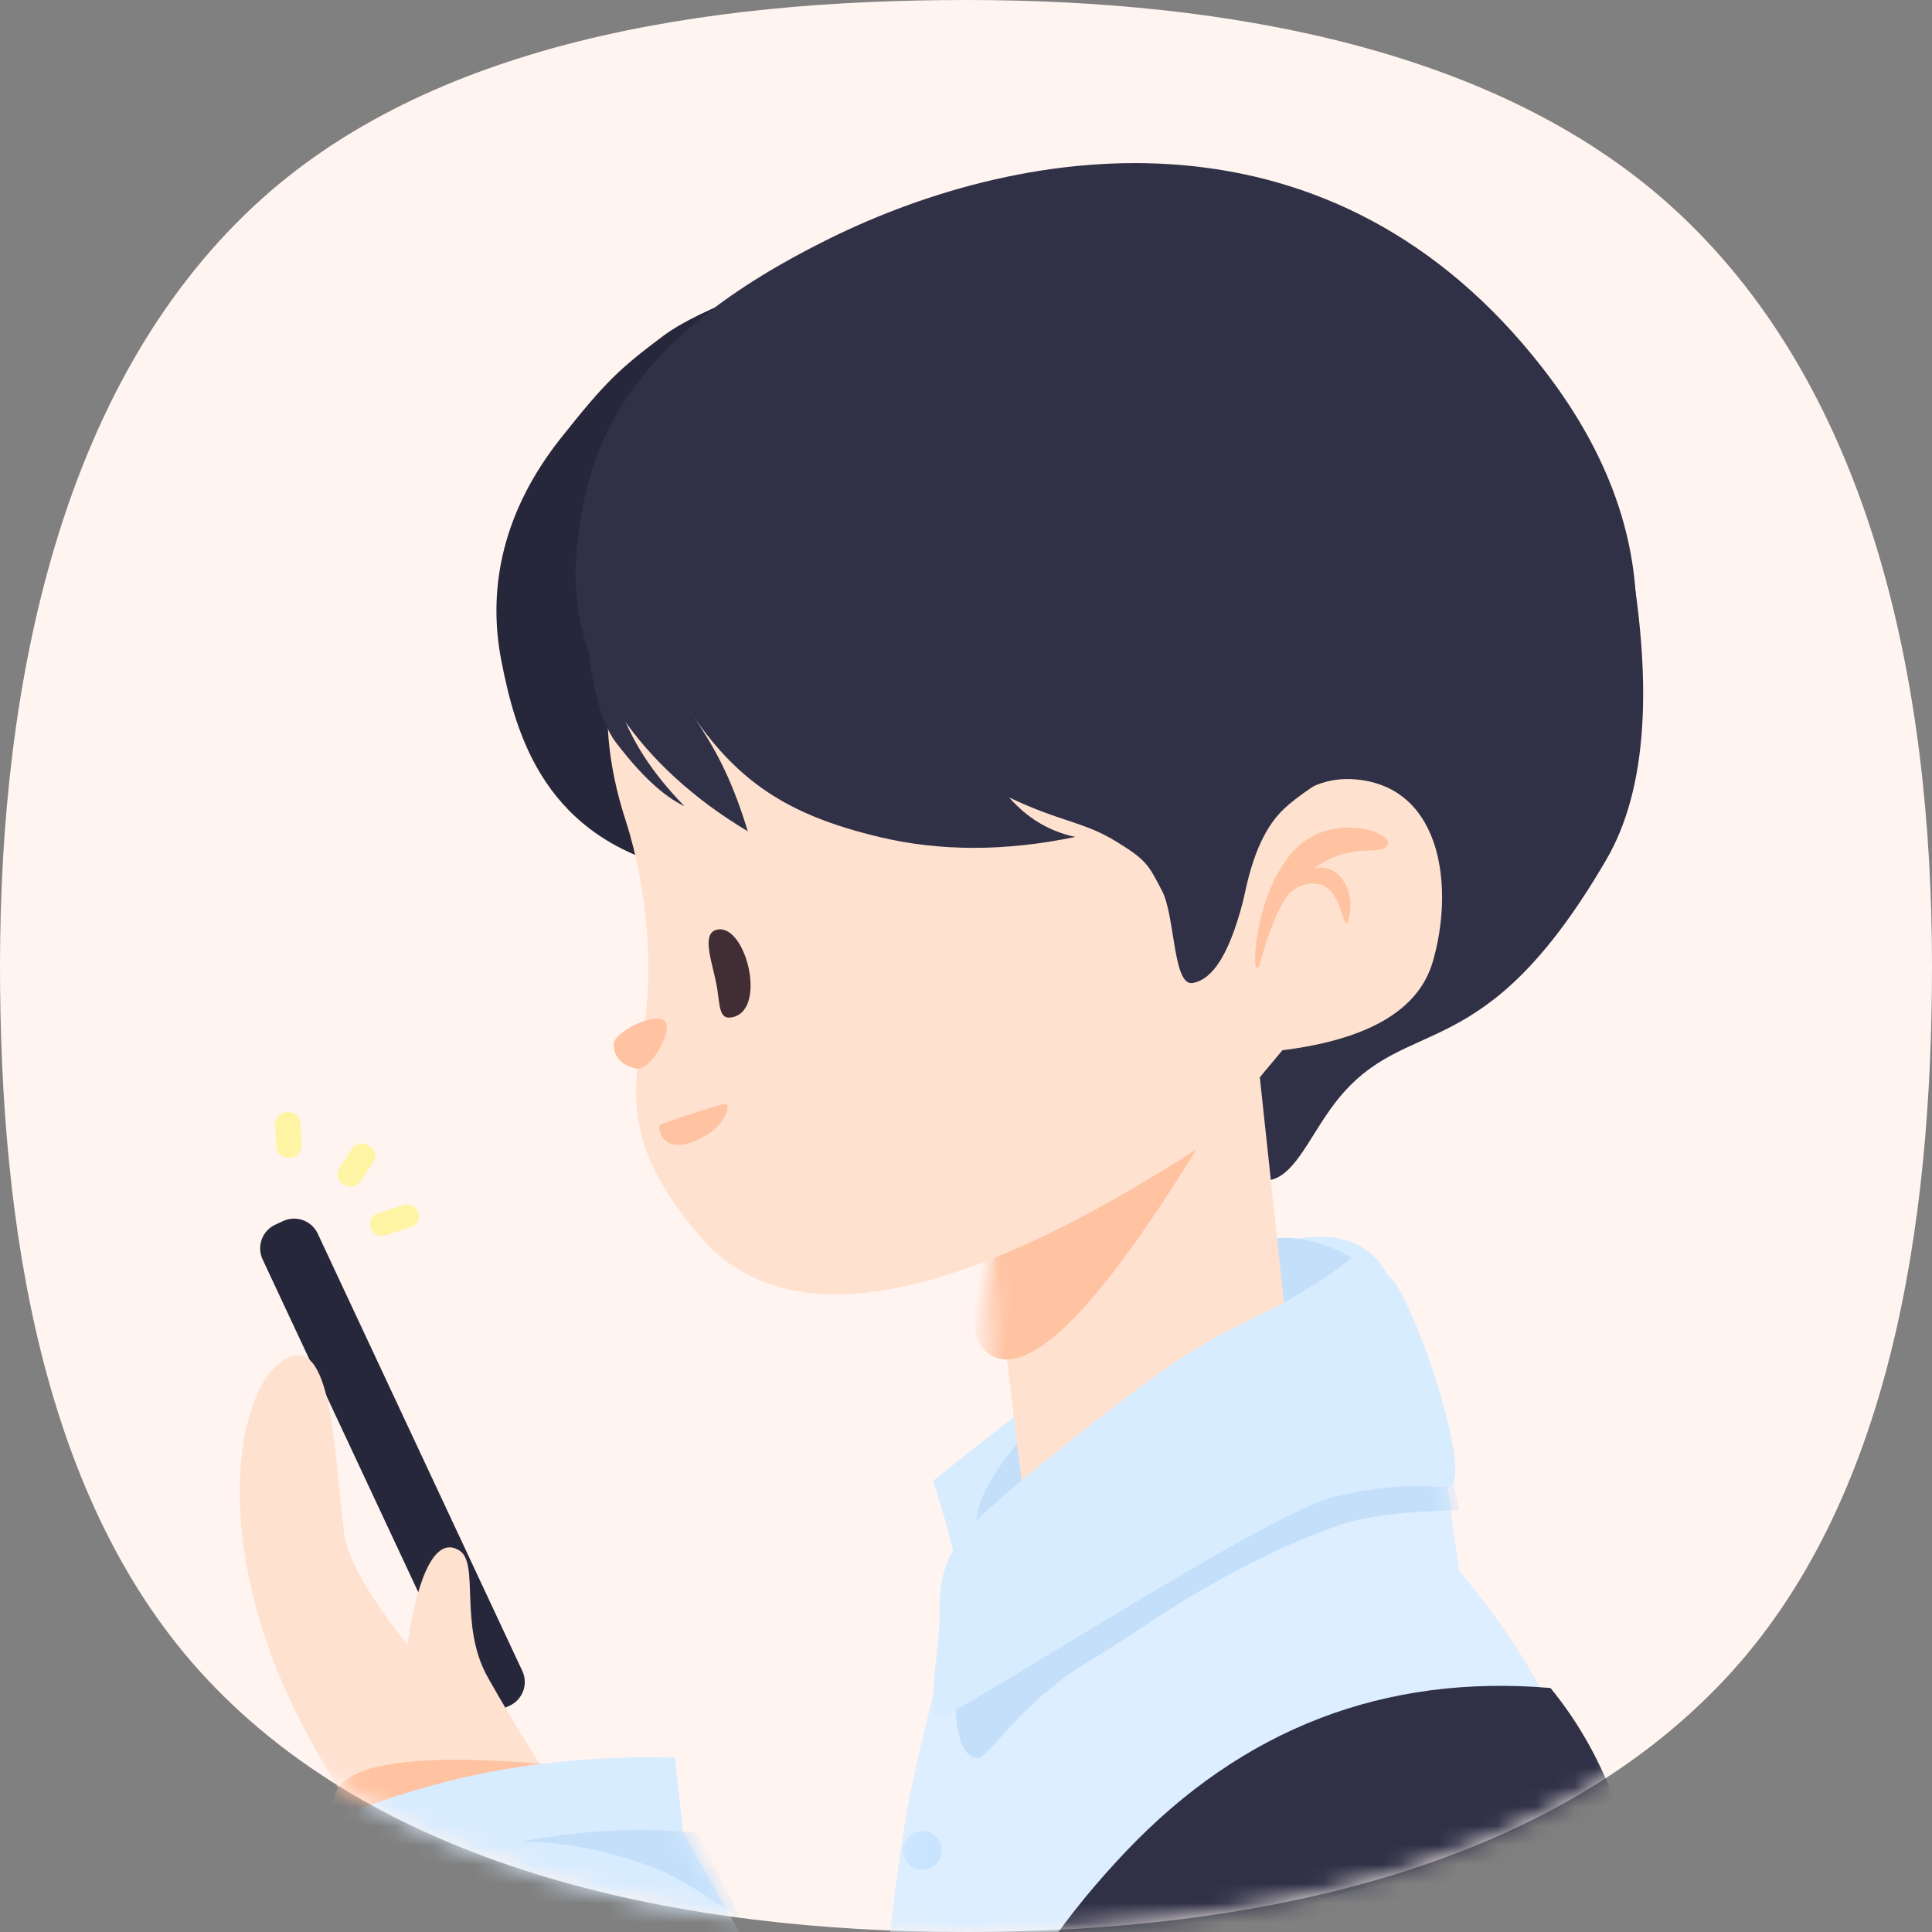 <svg xmlns="http://www.w3.org/2000/svg" xmlns:xlink="http://www.w3.org/1999/xlink" width="100" height="100" viewBox="0 0 100 100">
    <rect x="0" y="0" width="100" height="100" fill="#808080" stroke="none"/>
    <defs>
        <path id="a" d="M50 100c14.697 0 29.983-3.153 39.293-13.097C97.833 77.782 100 63.481 100 50c0-14.698-3.154-29.645-13.1-38.956C77.78 2.506 63.48 0 50 0 36.524 0 22.227 2.164 13.106 10.698 3.156 20.008 0 35.298 0 50c0 13.47 2.16 27.763 10.687 36.882C19.998 96.838 35.293 100 50 100z"/>
        <path id="c" d="M1.516 0L0 14.13l13.533 9.456 2.415-19.712z"/>
        <path id="e" d="M8.87.333l-.882 6.372C2.663 12.937 0 19.983 0 27.842s1.503 19.932 4.508 36.22l35.516-.167c-1.095-24.49-2.364-39.994-3.809-46.513-1.445-6.52-2.555-10.078-3.33-10.677L8.869.333z"/>
        <path id="g" d="M1.473 25.156c2.23-3.376 3.984-6.2 5.26-8.471 1.52-2.703.414-5.903 1.472-6.57 1.427-.899 2.301 2.082 2.69 4.89 2.029-2.568 3.122-4.497 3.281-5.787.516-4.19.604-10.535 3.109-8.977 2.504 1.558 3.864 9.47-.813 18.63-2.07 4.055-6.275 10.926-10.437 11.864C4.63 31.052 2.619 29.67 0 26.59c.505-.487.996-.965 1.473-1.433z"/>
        <path id="i" d="M4.914.111c8.603-.725 15.93 2.098 21.983 8.47 6.052 6.372 9.29 13.361 9.712 20.968-4.08-5.586-7.94-9.887-11.583-12.904-5.462-4.526-9.516-5.48-15.905-6.004-3.347-.274-5.845 1.115-7.494 4.165l-.754-.145c-.47-3.077-.291-5.81.535-8.199.825-2.389 1.994-4.506 3.506-6.35z"/>
        <path id="k" d="M0 47.705c9.339-9.306 15.26-16.62 17.763-21.944 1.485-3.16 5.463-10.445 11.932-21.856l.433-3.882c3.43-.108 6.74.16 9.927.803a41.27 41.27 0 0 1 9.314 3.079l-.976 4.67c-1.73 8.434-3.845 15.33-6.345 20.688-4.704 10.078-8.969 16.17-12.795 18.275L0 47.705z"/>
    </defs>
    <g fill="none" fill-rule="evenodd">
        <mask id="b" fill="#fff">
            <use xlink:href="#a"/>
        </mask>
        <use fill="#FFF4F0" fill-rule="nonzero" xlink:href="#a"/>
        <g mask="url(#b)">
            <path fill="#D8ECFF" d="M71.823 66.01c-.917-1.764-2.667-2.359-5.249-1.785-2.581.574-8.674 4.715-18.278 12.422.99 3.034 1.486 5.3 1.486 6.797 0 1.496 7.347-4.315 22.041-17.435z"/>
            <path fill="#303147" d="M82.445 97.01c4.613-2.291 9.762 2.752 15.448 15.13 5.686 12.38-3.821 17.396-28.522 15.05l13.074-30.18z"/>
            <path fill="#C4DFFA" d="M69.952 65.086c-1.632-.946-3.263-1.233-4.893-.86-2.446.558-13.679 10.11-14.433 13.948-.502 2.56-.502 4.316 0 5.27 2.98-6.733 6.707-11.245 11.185-13.536 4.478-2.291 7.191-3.898 8.14-4.822z"/>
            <path fill="#303147" d="M84.2 27.843c1.413 7.458 1.065 13.002-1.045 16.63-6.408 11.026-10.319 7.882-13.97 12.506-1.336 1.693-2.09 3.774-3.39 4.088-3.235.783-2.563-7.432 2.016-24.643l16.389-8.58z"/>
            <g transform="matrix(-1 0 0 1 66.574 54.361)">
                <mask id="d" fill="#fff">
                    <use xlink:href="#c"/>
                </mask>
                <use fill="#FFE1D0" xlink:href="#c"/>
                <path fill="#FFC3A2" d="M5.115 3.083c3.442 8.926 6.25 13.446 8.423 13.559 2.172.113 2.63-3.307 1.372-10.261L5.115 3.083z" mask="url(#d)" transform="rotate(-10 10.358 9.864)"/>
            </g>
            <g transform="matrix(-1 0 0 1 83.511 74.606)">
                <mask id="f" fill="#fff">
                    <use xlink:href="#e"/>
                </mask>
                <use fill="#DCEEFF" xlink:href="#e"/>
                <ellipse cx="35.767" cy="21.17" fill="#C9E4FF" mask="url(#f)" rx="1" ry="1" transform="rotate(-12 35.767 21.17)"/>
                <path fill="#C4DFFA" d="M-1.166 16.381c2.565-.607 6.353-.607 11.365 0 7.518.911 14.99 6.6 17.287 11.767-4.612-5.167-9.9-7.94-16.637-9.196-4.492-.838-8.497-.452-12.015 1.16v-3.73zM8.87-.85l-.882 4.418c2.841.037 4.978.314 6.41.832 6.046 2.187 10.34 5.572 12.438 6.788 3.868 2.243 5.468 5.193 6.049 5.193 1.222 0 1.504-2.705.844-8.115L8.87-.85z" mask="url(#f)"/>
            </g>
            <path fill="#26273A" d="M47.153 12.571c-6.674 1.808-10.95 3.414-12.83 4.82-2.28 1.706-2.997 2.393-5.284 5.273-2.937 3.7-3.85 7.65-3.087 11.55.763 3.899 2.265 9.236 9.41 10.826 4.763 1.06 8.693-9.763 11.79-32.469z"/>
            <path fill="#FFE1D0" d="M35.173 26.904c-3.733 4.593-4.666 9.77-2.8 15.531 1.187 3.661 1.433 7.967.962 10.602-.642 3.583-1.044 6.284 2.82 10.875 4.468 5.311 13.174 3.762 26.12-4.648l4.103-4.903c4.455-.559 7.048-2.082 7.778-4.569 1.095-3.73.54-8.872-3.755-9.426-2.863-.37-4.977 1.65-6.34 6.059L35.172 26.904z"/>
            <g fill="#FFF4A4">
                <path d="M21.64 62.754l-.019-.041a.616.616 0 0 0-.758-.336l-1.342.446a.55.55 0 0 0-.33.743l.018.041c.128.29.456.436.758.336l1.342-.445a.55.55 0 0 0 .33-.744zM19.108 59.302l-.073-.04a.616.616 0 0 0-.809.2l-.657.991a.595.595 0 0 0 .211.852l.073.04c.28.153.632.066.809-.2l.657-.991a.595.595 0 0 0-.211-.852zM14.93 57.567l-.084.002a.616.616 0 0 0-.604.649l.06 1.126a.616.616 0 0 0 .626.583l.084-.002a.616.616 0 0 0 .604-.649l-.06-1.126a.616.616 0 0 0-.627-.583z"/>
            </g>
            <g fill="#FFC3A2">
                <path d="M71.823 43.737c.386-.66-2.912-1.777-4.838.274-1.926 2.05-2.208 6.016-1.926 6.09.282.076.558-3.33 2.726-4.997 2.168-1.666 3.653-.706 4.038-1.367z"/>
                <path d="M66.276 46.708c.185-.553.354-.91.508-1.072.762-.802 1.823-.914 2.374-.459 1.125.93.685 2.647.51 2.613-.174-.035-.343-1.814-1.396-2.026-.701-.142-1.367.173-1.996.944z"/>
            </g>
            <path fill="#FFC3A2" d="M34.408 52.848c.458.487-.737 2.59-1.449 2.464-.712-.127-1.195-.578-1.195-1.25 0-.67 2.186-1.7 2.644-1.214z"/>
            <path fill="#412E34" d="M37.072 48.13c1.483-.422 2.643 4.01.916 4.502-.838.238-.698-.63-.913-1.722-.23-1.16-.766-2.562-.003-2.78z"/>
            <path fill="#FFC3A2" d="M37.62 57.145c-.128-.067-1.457.395-1.966.552-.98.301-1.432.497-1.491.535-.136.089.06 1.52 1.76.845 1.7-.674 1.824-1.866 1.697-1.932z"/>
            <path fill="#303147" d="M42.897 12.366c-10.353 5.119-12.6 10.498-13.068 16.421-.468 5.924 3.483 11.029 8.878 14.241-.93-3.022-1.8-4.475-3.145-6.442 2.543 3.89 5.215 5.6 9.936 6.733 3.147.755 6.535.755 10.162 0-1.337-.281-2.478-.962-3.425-2.042 2.612 1.249 3.845 1.246 5.504 2.258 1.658 1.011 1.706 1.253 2.401 2.561.696 1.309.562 4.986 1.603 4.784 1.041-.2 1.867-1.493 2.568-4.123.208-.778.58-3.432 2.17-4.911 1.329-1.237 4.586-3.136 9.771-5.697l.735 12.962c9.2-10.622 10.17-20.621 2.907-29.997C68.999 5.051 53.25 7.247 42.897 12.366z"/>
            <path fill="#303147" d="M31.57 26.957c-.673 1.335-1.045 2.365-1.114 3.091-.33 3.461.413 7.046 1.398 8.345 1.293 1.709 2.485 2.82 3.574 3.335-1.687-1.726-2.816-3.483-3.385-5.27-.569-1.786-.35-4.718.656-8.793l-1.129-.708z"/>
            <path fill="#26273A" d="M14.654 63.202l-.405.188a1.352 1.352 0 0 0-.655 1.799L24.18 87.82a1.352 1.352 0 0 0 1.793.654l.406-.188a1.352 1.352 0 0 0 .655-1.8L16.447 63.856a1.352 1.352 0 0 0-1.793-.653z"/>
            <g transform="matrix(-1 0 0 1 31.984 70.138)">
                <mask id="h" fill="#fff">
                    <use xlink:href="#g"/>
                </mask>
                <use fill="#FFE1D0" xlink:href="#g"/>
                <path fill="#FFC3A2" d="M2.85 22.57c5.086-1.682 8.527-2.322 10.322-1.922 1.795.4 2.1 1.875.915 4.425L2.85 22.569z" mask="url(#h)" transform="rotate(13 8.822 22.803)"/>
            </g>
            <path fill="#D8ECFF" d="M71.823 66.01c-1.213-.688-8.243 2.526-11.465 4.81-3.222 2.282-9.627 7.363-10.576 8.715-.95 1.353-1.153 2.234-1.153 4.104s-.75 5.259 0 5.259 17.165-10.724 20.484-11.445c3.318-.72 4.2-.493 5.8-.493 1.6 0-1.877-10.264-3.09-10.95z"/>
            <g transform="matrix(-1 0 0 1 85.166 87.259)">
                <mask id="j" fill="#fff">
                    <use xlink:href="#i"/>
                </mask>
                <use fill="#303147" xlink:href="#i"/>
                <path fill="#3F405B" d="M-.003 18.219c1.398-3.411 3.042-5.608 4.932-6.59 2.834-1.473 14.534-3.017 22.264 3.424-7.44 1.2-16.504 2.256-27.196 3.166z" mask="url(#j)" transform="rotate(11 13.595 14.274)"/>
            </g>
            <g transform="matrix(-1 0 0 1 65.059 90.964)">
                <mask id="l" fill="#fff">
                    <use xlink:href="#k"/>
                </mask>
                <use fill="#D8ECFF" xlink:href="#k"/>
                <path fill="#C4DFFA" d="M28.937 3.905c2.956-.303 6.011-.15 9.164.46-2.428 0-4.66.508-6.893 1.347-1.111.417-2.632 1.337-4.563 2.76l2.292-4.567z" mask="url(#l)"/>
            </g>
        </g>
    </g>
</svg>
